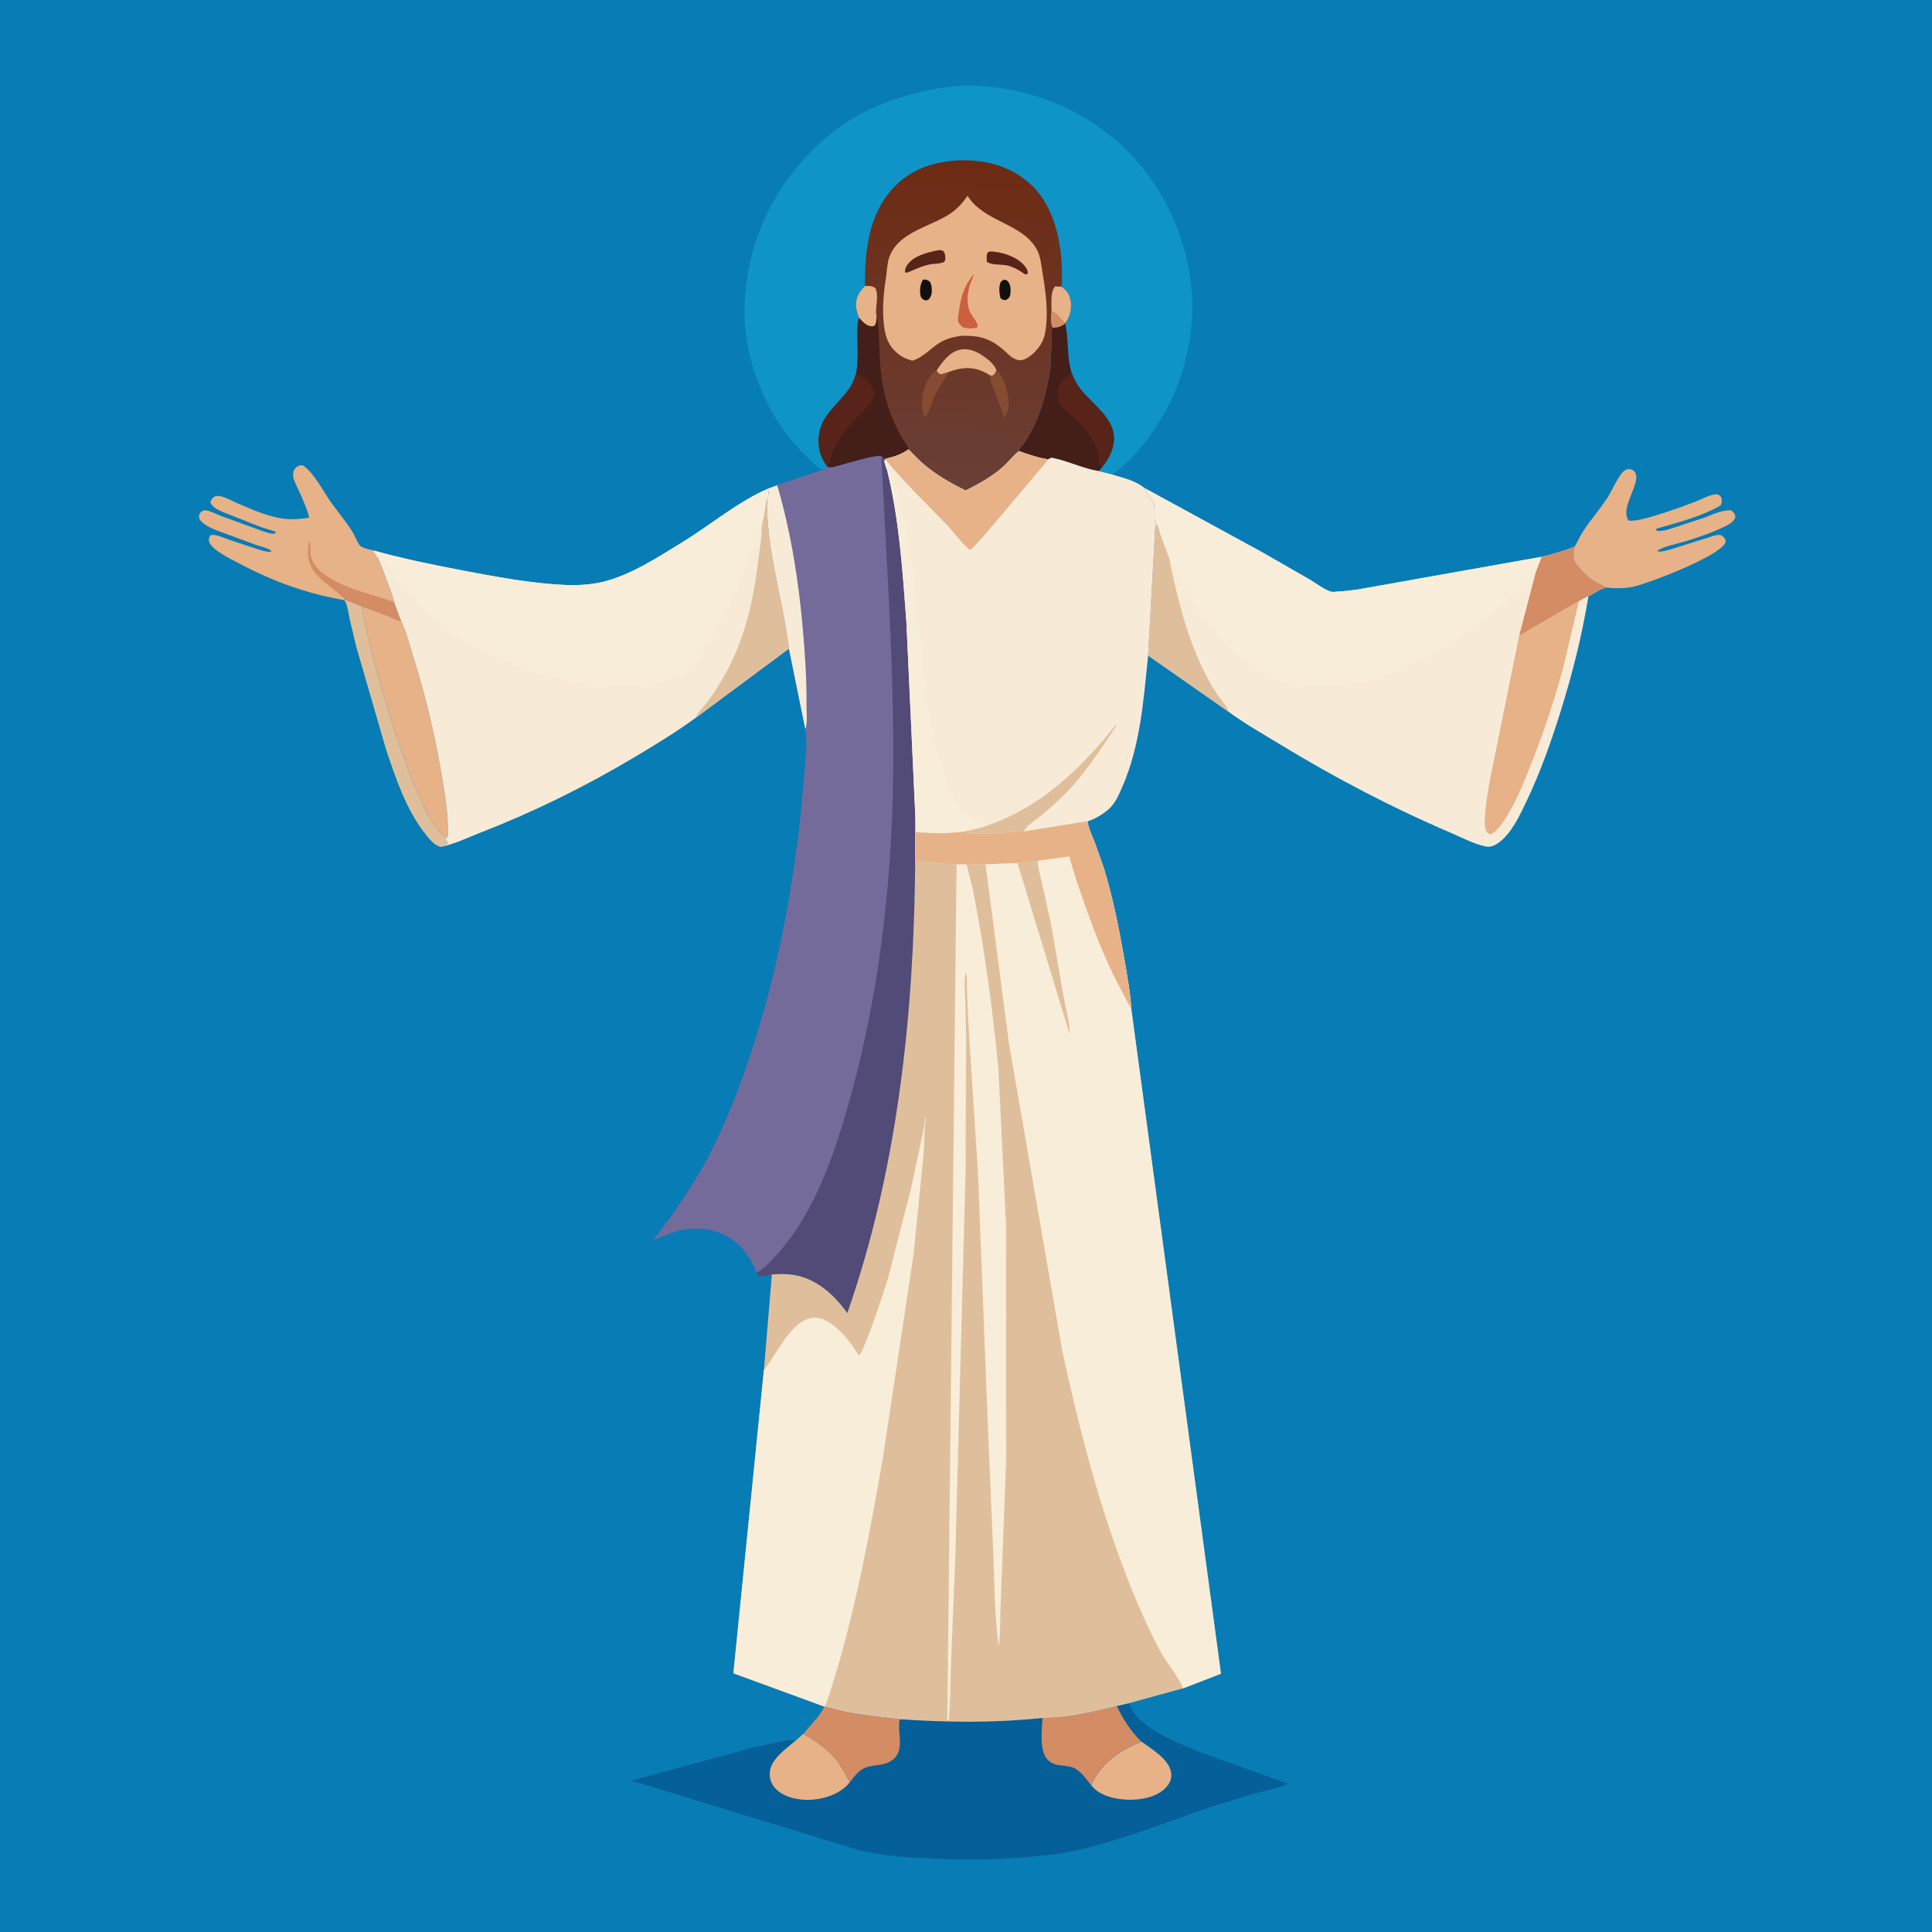 <svg version="1.1" xmlns="http://www.w3.org/2000/svg" style="display: block;" viewBox="0 0 2048 2048" width="1024" height="1024">
<defs>
	<linearGradient id="Gradient1" gradientUnits="userSpaceOnUse" x1="1024.24" y1="171.583" x2="1013.79" y2="516.721">
		<stop class="stop0" offset="0" stop-opacity="1" stop-color="rgb(110,43,19)"/>
		<stop class="stop1" offset="1" stop-opacity="1" stop-color="rgb(106,63,54)"/>
	</linearGradient>
</defs>
<path transform="translate(0,0)" fill="rgb(8,124,181)" d="M -0 -0 L 2048 0 L 2048 2048 L -0 2048 L -0 -0 z"/>
<path transform="translate(0,0)" fill="rgb(223,191,155)" d="M 366.18 635.826 L 383.525 642.771 C 388.61 683.553 440.5 868.571 471 886.048 C 471.979 886.61 472.364 886.586 473.352 886.72 L 474.807 886.023 C 473.947 887.939 474.387 887.897 472.306 888.807 C 473.17 891.022 473.568 892.491 475.5 894 L 474.005 894.005 L 473 895 L 471.402 895.523 L 472.194 896.498 C 471.36 897.335 468.724 897.542 467.5 897.812 C 460.682 896.372 455.137 889.441 450.966 884.179 C 430.633 858.527 419.585 825.374 409.292 794.696 L 377.725 685.83 L 370.726 656.573 C 369.36 650.367 368.612 641.467 365.09 636.209 L 366.18 635.826 z"/>
<path transform="translate(0,0)" fill="rgb(231,178,135)" d="M 383.525 642.771 L 410.304 652.658 C 414.881 654.523 420.759 658.041 425.429 658.807 C 430.554 669.311 433.601 681.834 437.143 693 C 450.187 734.128 460.076 774.859 467.5 817.342 C 471.48 840.113 475.396 862.817 474.807 886.023 L 473.352 886.72 C 472.364 886.586 471.979 886.61 471 886.048 C 440.5 868.571 388.61 683.553 383.525 642.771 z"/>
<path transform="translate(0,0)" fill="rgb(231,178,135)" d="M 1669.27 579.438 C 1672.58 573.139 1675.8 566.57 1679.81 560.686 C 1687.47 549.428 1696.45 539.105 1703.87 527.656 C 1709.24 519.372 1713.44 508.626 1719.58 501.074 C 1721.11 499.19 1722.93 498.353 1725.09 497.353 C 1727.48 497.338 1729.52 497.297 1731.5 498.832 C 1733.68 500.519 1734.68 503.317 1734.58 506 C 1734.06 519.653 1718.14 539.537 1726.29 551.704 C 1736.38 554.668 1785.12 536.393 1796.65 532.02 C 1802.74 529.709 1812.92 524.041 1819.29 523.94 C 1822.31 523.892 1822.96 525.477 1824.83 527.5 C 1825.1 531.087 1825.8 532.692 1823.84 535.785 C 1803.39 547.72 1778.41 553.913 1755.79 560.5 L 1755.5 562.073 C 1760.6 564.845 1773.34 559.523 1779.01 557.849 L 1806.24 548.907 C 1815.42 545.563 1825.62 540.085 1835.5 541.049 C 1838.14 543.743 1838.82 544.186 1839.68 548 C 1837.63 553.886 1831.82 556.409 1826.5 558.964 C 1813.67 565.13 1799.6 569.807 1786 573.963 C 1776.93 576.735 1765.29 578.617 1757.26 583.5 L 1757.5 584.707 C 1763.83 584.953 1770.67 582.342 1776.71 580.548 L 1807.96 570.752 C 1812.07 569.444 1818.49 566.772 1822.72 567.023 C 1825.43 567.184 1826.66 569.083 1828.5 570.832 C 1829.16 573.307 1829.82 574.194 1828.31 576.5 C 1818.98 590.786 1751.36 616.961 1732.79 621.578 C 1723.47 623.895 1712.45 623.952 1702.94 622.72 C 1698.35 619.718 1693.12 617.826 1688.5 614.877 C 1681.48 610.399 1675.47 603.476 1670.54 596.858 C 1666.46 591.369 1668.25 585.68 1669.27 579.438 z"/>
<path transform="translate(0,0)" fill="rgb(231,178,135)" d="M 365.09 636.209 C 324.817 629.147 289.705 616.534 253.697 597.327 C 245.794 593.112 223.395 582.858 221.511 573.5 C 221.017 571.044 221.885 569.236 223.133 567.251 C 229.202 566.157 236.286 569.799 241.914 571.796 L 267.829 580.441 C 274.036 582.418 280.422 584.933 287 585.054 L 287.732 584 C 284.124 580.88 276.094 579.216 271.576 577.695 L 229.844 562.286 C 223.061 559.394 216.015 556.62 211.53 550.5 C 211.046 548.488 210.593 546.428 211.711 544.5 C 212.821 542.588 214.72 541.098 217 541 C 221.451 540.81 228.955 544.88 233.136 546.5 L 277.345 562.644 C 281.455 563.939 287.678 566.552 291.861 565.5 L 292.064 563.5 L 277.5 559.03 L 238.295 543.599 C 232.606 541.064 225.918 538.818 223.088 533 C 223.504 531.095 223.848 529.92 225.137 528.367 C 227.607 525.392 230.463 525.38 234 526.111 C 239.808 527.312 246.38 531.196 251.833 533.562 C 265.954 539.688 280.929 546.207 296.112 549.108 C 306.673 551.126 317.187 550.458 327.749 548.783 C 325.395 538.825 321.026 529.62 316.866 520.329 C 314.71 515.515 310.473 508.333 310.707 503 C 310.857 499.594 311.739 497.151 314.5 495.018 C 316.904 493.162 318.596 493.059 321.45 493.5 C 333.701 502.344 342.316 520.549 351.243 532.965 C 358.372 542.88 366.449 552.463 373.004 562.732 C 376.01 567.441 377.844 572.897 380.827 577.516 C 382.788 580.553 390.892 582.386 394.283 583.164 L 395.464 583.425 L 400.162 590.81 L 400.354 590.809 C 404.605 600.185 408.083 609.849 411.635 619.503 C 413.833 625.477 416.585 631.852 417.694 638.126 L 425.429 658.807 C 420.759 658.041 414.881 654.523 410.304 652.658 L 383.525 642.771 L 366.18 635.826 L 365.09 636.209 z"/>
<path transform="translate(0,0)" fill="rgb(211,140,100)" d="M 366.18 635.826 C 356.758 625.963 345.033 619.364 335.677 609.194 C 333.876 607.236 332.5 605.282 331.217 602.966 L 330.557 601.796 C 325.877 593.165 326.056 584.909 327.118 575.5 L 328.698 574.298 C 329.409 579.094 328.539 584.032 329.325 588.727 C 330.655 596.667 336.5 603.271 342.684 608.011 C 362.727 623.374 393.991 629.832 417.694 638.126 L 425.429 658.807 C 420.759 658.041 414.881 654.523 410.304 652.658 L 383.525 642.771 L 366.18 635.826 z"/>
<path transform="translate(0,0)" fill="rgb(5,95,152)" d="M 1183.85 1808.47 L 1196.56 1805.49 L 1197 1806.63 C 1207.51 1832.9 1249.53 1847.82 1274 1858.06 L 1364.96 1890.72 C 1356.16 1896.01 1341.3 1897.93 1331.15 1900.78 L 1289.23 1913.7 C 1237.31 1930.78 1186.23 1952.34 1132.51 1963.26 C 1119.75 1965.85 1106.63 1966.87 1093.68 1968.11 C 1062.08 1971.14 1029.89 1971.87 998.172 1970.55 C 969.596 1969.36 938.395 1968.17 910.603 1961.32 L 669.431 1887.45 L 772.347 1859.53 L 794.044 1853.58 C 796.242 1853 799.921 1851.52 802.118 1851.52 L 830.5 1845.72 C 835.261 1844.57 838.433 1844.46 843.333 1845.13 L 851.559 1837.97 L 864.011 1823.26 C 867.727 1819.81 871.582 1813.6 873.813 1809.05 L 894.786 1814.27 C 914.452 1818.13 933.923 1820.3 953.83 1822.41 L 953.82 1822.45 C 1004.51 1825.85 1054.28 1826.53 1104.88 1821.07 C 1130.92 1821.52 1158.66 1814.69 1183.85 1808.47 z"/>
<path transform="translate(0,0)" fill="rgb(231,178,135)" d="M 1209.95 1846.12 C 1220.65 1854.01 1239.17 1864.67 1241.41 1878.9 C 1242.22 1884.01 1240.93 1888.54 1237.79 1892.65 C 1230.27 1902.52 1217.39 1906.24 1205.53 1907.45 C 1191.69 1908.87 1171.99 1906.32 1161.17 1897.03 C 1159.53 1895.62 1158.13 1894.17 1156.74 1892.52 L 1156.9 1892.03 C 1167.07 1868.98 1187.25 1855.38 1209.95 1846.12 z"/>
<path transform="translate(0,0)" fill="rgb(231,178,135)" d="M 851.559 1837.97 C 864.709 1845.52 878.087 1854.22 887.332 1866.49 C 892.725 1873.64 896.386 1881.5 900.875 1889.18 L 899.353 1891.06 C 889.523 1902.01 872.93 1907.37 858.59 1907.91 C 846.733 1908.36 831.243 1905.24 822.716 1896.69 C 817.791 1891.75 815.583 1885.85 816 1878.87 C 816.841 1864.82 833.497 1853.64 843.333 1845.13 L 851.559 1837.97 z"/>
<path transform="translate(0,0)" fill="rgb(211,140,100)" d="M 873.813 1809.05 L 894.786 1814.27 C 914.452 1818.13 933.923 1820.3 953.83 1822.41 L 953.82 1822.45 L 953.556 1823.78 C 951.136 1837.24 959.44 1855.28 946.237 1865.5 C 936.769 1872.83 926.49 1869.78 916.579 1874.11 C 910.266 1876.86 904.998 1883.82 900.875 1889.18 C 896.386 1881.5 892.725 1873.64 887.332 1866.49 C 878.087 1854.22 864.709 1845.52 851.559 1837.97 L 864.011 1823.26 C 867.727 1819.81 871.582 1813.6 873.813 1809.05 z"/>
<path transform="translate(0,0)" fill="rgb(211,140,100)" d="M 1104.88 1821.07 C 1130.92 1821.52 1158.66 1814.69 1183.85 1808.47 C 1190.31 1821.81 1199.02 1836.01 1209.95 1846.12 C 1187.25 1855.38 1167.07 1868.98 1156.9 1892.03 L 1156.74 1892.52 C 1151.85 1886.34 1147.1 1879.45 1140.35 1875.18 C 1131.21 1869.4 1118.92 1874.28 1110.6 1865.49 C 1101.29 1855.66 1104.8 1834.04 1104.88 1821.07 z"/>
<path transform="translate(0,0)" fill="rgb(247,235,215)" d="M 395.464 583.425 C 427.442 592.39 460.387 599.024 493 605.233 C 520.903 610.546 548.563 615.67 576.867 618.44 C 597.28 620.438 618.359 621.724 638.5 616.936 C 668.43 609.82 696.962 590.911 723 574.983 C 753.446 556.358 782.418 531.51 815.249 517.553 L 813.914 529.432 L 813.075 529.73 C 812.268 582.883 829.957 634.963 836.289 687.557 L 737.835 760.642 C 716.574 776.183 693.694 790.104 671.049 803.541 C 619.523 834.117 566.102 860.518 510.247 882.227 C 498.111 886.944 484.787 893.412 472.194 896.498 L 471.402 895.523 L 473 895 L 474.005 894.005 L 475.5 894 C 473.568 892.491 473.17 891.022 472.306 888.807 C 474.387 887.897 473.947 887.939 474.807 886.023 C 475.396 862.817 471.48 840.113 467.5 817.342 C 460.076 774.859 450.187 734.128 437.143 693 C 433.601 681.834 430.554 669.311 425.429 658.807 L 417.694 638.126 C 416.585 631.852 413.833 625.477 411.635 619.503 C 408.083 609.849 404.605 600.185 400.354 590.809 L 400.162 590.81 L 395.464 583.425 z"/>
<path transform="translate(0,0)" fill="rgb(223,191,155)" d="M 807.591 556.061 C 810.124 547.705 810.694 537.693 812.469 529 L 813.075 529.73 C 812.268 582.883 829.957 634.963 836.289 687.557 L 737.835 760.642 C 738.905 755.572 744.555 750.85 747.75 746.76 C 752.644 740.495 757.141 733.819 761.381 727.096 C 787.688 685.378 797.762 642.673 803.753 594.219 C 805.299 581.713 807.793 568.659 807.591 556.061 z"/>
<path transform="translate(0,0)" fill="rgb(248,237,216)" d="M 395.464 583.425 C 427.442 592.39 460.387 599.024 493 605.233 C 520.903 610.546 548.563 615.67 576.867 618.44 C 597.28 620.438 618.359 621.724 638.5 616.936 C 668.43 609.82 696.962 590.911 723 574.983 C 753.446 556.358 782.418 531.51 815.249 517.553 L 813.914 529.432 L 813.075 529.73 L 812.469 529 C 810.694 537.693 810.124 547.705 807.591 556.061 C 795.457 592.391 755.672 698.963 721.61 715.87 C 707.625 722.812 690.588 725.332 675.166 726.326 C 633.433 729.018 592.152 721.094 552.849 707.476 C 522.129 696.833 492.338 682.615 466.856 662.159 C 452.903 650.958 440.282 638.199 429.149 624.205 L 412.146 601.866 C 410.118 599.184 407.035 594.079 404.454 592.141 C 403.679 591.559 401.367 591.138 400.354 590.809 L 400.162 590.81 L 395.464 583.425 z"/>
<path transform="translate(0,0)" fill="rgb(247,235,215)" d="M 1213.13 517.314 L 1336.86 584.814 L 1388.31 614.337 C 1394.62 618.006 1404.48 625.67 1411.3 627.313 C 1413.15 627.758 1416.83 627.124 1418.79 627.03 C 1425.59 626.706 1432.26 625.8 1439 624.93 L 1634.1 590.254 C 1646.21 587.369 1657.74 584.123 1669.27 579.438 C 1668.25 585.68 1666.46 591.369 1670.54 596.858 C 1675.47 603.476 1681.48 610.399 1688.5 614.877 C 1693.12 617.826 1698.35 619.718 1702.94 622.72 C 1695.79 623.962 1690.47 629.426 1683.86 631.888 C 1676.92 673.986 1666.68 714.957 1653.85 755.641 C 1643.98 786.982 1633.03 817.973 1618.95 847.703 C 1611.84 862.711 1602.58 883.341 1588.63 893.306 C 1584.93 895.948 1580.55 898.185 1575.87 897.41 C 1563.85 895.417 1549.65 887.847 1538.35 883.016 C 1474.61 855.767 1413.68 823.755 1354.54 787.647 C 1337.23 777.08 1319.03 766.809 1302.72 754.767 L 1217.06 694.86 L 1224.8 555.325 C 1222.93 549.349 1224.71 542.096 1223.23 535.831 C 1221.8 529.777 1216.28 524.877 1213.86 519.133 L 1213.13 517.314 z"/>
<path transform="translate(0,0)" fill="rgb(211,140,100)" d="M 1634.1 590.254 C 1646.21 587.369 1657.74 584.123 1669.27 579.438 C 1668.25 585.68 1666.46 591.369 1670.54 596.858 C 1675.47 603.476 1681.48 610.399 1688.5 614.877 C 1693.12 617.826 1698.35 619.718 1702.94 622.72 C 1695.79 623.962 1690.47 629.426 1683.86 631.888 C 1680.32 633.527 1677.01 635.194 1673.71 637.285 L 1610.33 674.065 L 1628.26 605.668 L 1634.1 590.254 z"/>
<path transform="translate(0,0)" fill="rgb(223,191,155)" d="M 1224.8 555.325 C 1225.5 555.717 1226.43 555.853 1226.91 556.5 C 1228.3 558.391 1229.36 564.076 1230.19 566.482 L 1239.87 592.765 C 1241.24 603.832 1244.1 614.321 1246.68 625.124 C 1254.39 657.453 1264.61 690.136 1280.45 719.517 C 1283.66 725.458 1286.93 731.319 1290.85 736.825 C 1294.98 742.63 1300.3 748 1302.72 754.767 L 1217.06 694.86 L 1224.8 555.325 z"/>
<path transform="translate(0,0)" fill="rgb(231,178,135)" d="M 1610.33 674.065 L 1673.71 637.285 L 1656.88 708.466 C 1648.09 740.695 1637.52 773.051 1625.3 804.143 C 1617.76 823.314 1610.73 842.185 1600.39 860.11 C 1596.02 867.679 1589.75 878.563 1582.26 883.285 C 1580.83 884.184 1580.66 884.142 1579.27 884.523 C 1576.71 883.013 1575.41 881.844 1574.68 878.862 C 1573.13 872.585 1574.16 864.432 1574.75 858.027 C 1576.81 835.641 1582.21 813.526 1586.52 791.489 L 1610.33 674.065 z"/>
<path transform="translate(0,0)" fill="rgb(248,237,216)" d="M 1213.13 517.314 L 1336.86 584.814 L 1388.31 614.337 C 1394.62 618.006 1404.48 625.67 1411.3 627.313 C 1413.15 627.758 1416.83 627.124 1418.79 627.03 C 1425.59 626.706 1432.26 625.8 1439 624.93 L 1634.1 590.254 L 1628.26 605.668 C 1627.05 606.597 1626.01 607.527 1625.02 608.695 C 1606.13 631.093 1581.01 652.22 1557.44 669.419 C 1506.98 706.229 1437.96 735.87 1374.59 725.592 C 1320.6 716.834 1284.21 673.586 1258.56 628.433 L 1247.51 607.652 C 1245.2 602.778 1243.72 597.884 1240.44 593.499 L 1239.87 592.765 L 1230.19 566.482 C 1229.36 564.076 1228.3 558.391 1226.91 556.5 C 1226.43 555.853 1225.5 555.717 1224.8 555.325 C 1222.93 549.349 1224.71 542.096 1223.23 535.831 C 1221.8 529.777 1216.28 524.877 1213.86 519.133 L 1213.13 517.314 z"/>
<path transform="translate(0,0)" fill="rgb(15,148,200)" d="M 873.926 497.368 C 872.617 497.325 871.271 497.556 870 497.241 C 868.766 496.935 866.134 494.423 865.091 493.537 C 859.209 488.546 853.605 482.783 848.279 477.201 C 811.006 438.131 787.54 378.981 789.296 324.936 C 791.479 257.757 818.395 199.149 867.459 153.169 C 907.028 116.088 955.383 98.62 1008.37 91.688 C 1020.36 90.12 1033.06 90.766 1045.08 91.708 C 1092.8 95.45 1137.45 112.851 1175.13 142.308 C 1223.42 180.066 1254.81 238.403 1262.22 298.967 C 1269.78 360.807 1250.63 422.4 1212.15 470.918 C 1201.98 483.738 1192.07 493.256 1179.06 503.034 L 1164.92 499.439 C 1148.62 496.878 1133.01 489.098 1116.95 485.671 C 1113.91 485.024 1113.88 485.274 1111.38 486.922 C 1101.03 485.592 1089.91 481.557 1080.05 478.207 C 1074.48 482.271 1069.64 488.968 1064.5 493.712 C 1052.41 504.863 1038.22 512.606 1023.66 519.972 C 1008.31 512.457 993.51 504.069 980.341 493.104 C 974.163 487.961 968.744 481.999 963.031 476.361 C 955.524 481.736 947.836 484.309 938.842 486.204 C 936.37 485.804 936.104 485.36 934.228 483.639 C 929.062 481.611 897.618 491.392 890.651 493.169 C 886.679 494.181 881.622 496.344 877.741 495.119 L 877.335 495.097 C 876.046 496.479 875.8 496.694 873.926 497.368 z"/>
<path transform="translate(0,0)" fill="rgb(68,30,25)" d="M 1129.2 342.751 C 1133.05 359.836 1130.62 378.68 1136.05 395.499 C 1138.49 401.748 1141.15 407.206 1145.37 412.521 C 1161.85 433.269 1190.76 448.574 1177.42 480.395 C 1175.19 485.731 1172.14 490.182 1168.65 494.766 L 1164.92 499.439 C 1148.62 496.878 1133.01 489.098 1116.95 485.671 C 1113.91 485.024 1113.88 485.274 1111.38 486.922 C 1101.03 485.592 1089.91 481.557 1080.05 478.207 C 1080.26 475.337 1082.83 473.255 1084.5 471.061 C 1087.35 467.328 1089.76 463.245 1092.05 459.148 C 1100.15 444.626 1105.39 429.552 1109.04 413.389 C 1110.88 405.235 1112.73 396.978 1113.52 388.65 L 1114.84 359.689 C 1114.87 356.493 1114.03 349.585 1115.95 347.265 C 1121.82 346.914 1124.33 346.178 1129.2 342.751 z"/>
<path transform="translate(0,0)" fill="rgb(88,36,25)" d="M 1136.05 395.499 C 1138.49 401.748 1141.15 407.206 1145.37 412.521 C 1161.85 433.269 1190.76 448.574 1177.42 480.395 C 1175.19 485.731 1172.14 490.182 1168.65 494.766 C 1167.98 494.073 1165.8 492.319 1165.5 491.548 C 1164.61 489.264 1164.78 485.237 1164.38 482.739 C 1163.28 475.849 1160.1 468.884 1156.4 462.983 C 1151.25 454.749 1145.23 448.844 1138.04 442.412 C 1132.97 437.881 1126.29 432.764 1123.04 426.727 C 1120.63 422.238 1120.76 414.777 1122.6 410.031 C 1124.65 404.737 1131.07 398.069 1136.05 395.499 z"/>
<path transform="translate(0,0)" fill="url(#Gradient1)" d="M 916.969 303.149 C 916.565 265.423 920.822 225.875 948.492 197.542 C 967.997 177.57 994.067 170.047 1021.42 169.907 C 1048.67 169.766 1075.08 177.959 1094.72 197.5 C 1119.62 222.275 1126.34 262.456 1125.75 296.206 C 1125.7 298.717 1125.63 301.418 1125.11 303.87 C 1130.89 307.715 1133.79 312.06 1134.97 319 C 1136.17 326.098 1134.6 334.942 1130.3 340.816 L 1129.19 342.258 L 1129.2 342.751 C 1124.33 346.178 1121.82 346.914 1115.95 347.265 C 1114.03 349.585 1114.87 356.493 1114.84 359.689 L 1113.52 388.65 C 1112.73 396.978 1110.88 405.235 1109.04 413.389 C 1105.39 429.552 1100.15 444.626 1092.05 459.148 C 1089.76 463.245 1087.35 467.328 1084.5 471.061 C 1082.83 473.255 1080.26 475.337 1080.05 478.207 C 1074.48 482.271 1069.64 488.968 1064.5 493.712 C 1052.41 504.863 1038.22 512.606 1023.66 519.972 C 1008.31 512.457 993.51 504.069 980.341 493.104 C 974.163 487.961 968.744 481.999 963.031 476.361 C 955.524 481.736 947.836 484.309 938.842 486.204 C 936.37 485.804 936.104 485.36 934.228 483.639 C 929.062 481.611 897.618 491.392 890.651 493.169 C 886.679 494.181 881.622 496.344 877.741 495.119 L 877.335 495.097 C 875.553 492.695 873.995 490.155 872.6 487.509 C 869.096 480.867 867.763 474.013 867.862 466.531 C 868.197 441.079 887.752 430.21 900.602 411.608 C 903.881 406.861 905.781 401.579 907.484 396.117 C 910.026 383.098 908.954 369.182 908.966 355.951 C 908.972 349.443 908.583 343.211 910.544 336.91 C 909.235 332.799 907.42 328.014 907.368 323.672 C 907.265 314.976 910.996 309.023 916.969 303.149 z"/>
<path transform="translate(0,0)" fill="rgb(133,76,49)" d="M 1056.26 392.294 C 1064.48 398.859 1067.75 413.992 1068.9 424.224 C 1069.57 430.145 1068.9 433.956 1066.5 439.368 L 1064.7 443.328 L 1055.28 416.891 C 1053.02 410.896 1049.47 404.346 1049.27 397.896 L 1052.01 398.138 C 1054.6 396.676 1055.16 394.888 1056.26 392.294 z"/>
<path transform="translate(0,0)" fill="rgb(133,76,49)" d="M 1005.1 394.518 C 1001.87 403.024 995.103 410.153 991.164 418.565 C 987.906 425.525 985.456 437.107 980.696 442.5 C 979.455 440.912 979.715 441.504 979.023 439.487 C 975.671 429.713 977.353 416.033 981.633 406.942 C 983.923 402.078 987.569 394.579 992.825 392.73 C 994.573 395.271 994.637 395.765 997.5 396.764 L 1005.1 394.518 z"/>
<path transform="translate(0,0)" fill="rgb(231,178,135)" d="M 1114.66 329.971 C 1114.74 322.353 1113.17 309.227 1118.5 303.562 L 1125.11 303.87 C 1130.89 307.715 1133.79 312.06 1134.97 319 C 1136.17 326.098 1134.6 334.942 1130.3 340.816 L 1129.19 342.258 L 1129.2 342.751 C 1124.33 346.178 1121.82 346.914 1115.95 347.265 C 1113.4 341.777 1114.42 335.875 1114.66 329.971 z"/>
<path transform="translate(0,0)" fill="rgb(211,140,100)" d="M 1114.66 329.971 C 1118.44 331.196 1120.06 332.116 1122.49 335.236 C 1124.46 337.777 1126.9 339.993 1129.19 342.258 L 1129.2 342.751 C 1124.33 346.178 1121.82 346.914 1115.95 347.265 C 1113.4 341.777 1114.42 335.875 1114.66 329.971 z"/>
<path transform="translate(0,0)" fill="rgb(231,178,135)" d="M 916.969 303.149 C 921.404 303.126 924.385 302.809 928.048 305.5 C 932.168 314.98 927.044 326.446 929.252 335.774 C 929.025 338.539 929.108 341.864 927.798 344.35 C 927.148 345.585 925.859 345.945 924.5 345.976 C 918.605 346.11 914.127 340.868 910.544 336.91 C 909.235 332.799 907.42 328.014 907.368 323.672 C 907.265 314.976 910.996 309.023 916.969 303.149 z"/>
<path transform="translate(0,0)" fill="rgb(231,178,135)" d="M 992.825 392.73 C 998.999 383.614 1006.13 373.343 1017.57 370.738 C 1026.07 368.802 1034.65 372.178 1041.54 376.924 C 1047.62 381.107 1053.22 385.372 1056.26 392.294 C 1055.16 394.888 1054.6 396.676 1052.01 398.138 L 1049.27 397.896 C 1047.31 396.292 1044.36 394.878 1042 393.819 C 1029.19 388.06 1017.72 389.788 1005.1 394.518 L 997.5 396.764 C 994.637 395.765 994.573 395.271 992.825 392.73 z"/>
<path transform="translate(0,0)" fill="rgb(68,30,25)" d="M 910.544 336.91 C 914.127 340.868 918.605 346.11 924.5 345.976 C 925.859 345.945 927.148 345.585 927.798 344.35 C 929.108 341.864 929.025 338.539 929.252 335.774 C 931.929 345.619 931.502 356.185 931.955 366.344 C 932.725 383.611 933.691 402.203 938.07 418.973 C 940.481 428.209 943.349 437.671 947.226 446.403 C 950.065 452.795 953.384 459.532 957.023 465.5 C 958.952 468.664 962.881 472.724 963.031 476.361 C 955.524 481.736 947.836 484.309 938.842 486.204 C 936.37 485.804 936.104 485.36 934.228 483.639 C 929.062 481.611 897.618 491.392 890.651 493.169 C 886.679 494.181 881.622 496.344 877.741 495.119 L 877.335 495.097 C 875.553 492.695 873.995 490.155 872.6 487.509 C 869.096 480.867 867.763 474.013 867.862 466.531 C 868.197 441.079 887.752 430.21 900.602 411.608 C 903.881 406.861 905.781 401.579 907.484 396.117 C 910.026 383.098 908.954 369.182 908.966 355.951 C 908.972 349.443 908.583 343.211 910.544 336.91 z"/>
<path transform="translate(0,0)" fill="rgb(88,36,25)" d="M 907.484 396.117 C 914.696 398.91 922.489 405.169 925.647 412.449 C 927.132 415.873 926.941 419.126 925.459 422.5 C 922.63 428.944 916.569 434.586 911.697 439.556 C 897.239 454.301 883.966 469.352 879.272 489.993 L 877.741 495.119 L 877.335 495.097 C 875.553 492.695 873.995 490.155 872.6 487.509 C 869.096 480.867 867.763 474.013 867.862 466.531 C 868.197 441.079 887.752 430.21 900.602 411.608 C 903.881 406.861 905.781 401.579 907.484 396.117 z"/>
<path transform="translate(0,0)" fill="rgb(231,178,135)" d="M 1025.66 207.581 C 1042.74 234.754 1080.75 236.047 1097.62 261.941 C 1102.92 270.08 1103.46 279.25 1105 288.5 C 1108.53 309.55 1112.06 333.97 1107.36 355.086 C 1105.16 365.006 1097.23 374.646 1088.44 379.732 C 1085.39 381.498 1082.04 382.475 1078.55 381.433 L 1077.5 381.092 C 1072.95 379.69 1070.29 376.923 1066.89 373.75 C 1051.2 359.104 1039.81 355.456 1018.75 355.974 L 1014 356.814 C 1007.55 357.906 1001.55 359.936 995.957 363.394 C 985.885 369.62 978.906 378.684 967.172 382.337 C 962.767 381.158 958.872 379.809 955.043 377.249 C 945.085 370.589 939.981 362.122 937.891 350.507 C 934.665 332.575 936.304 312.258 939.162 294.359 C 940.274 287.397 940.354 279.087 942.751 272.473 C 952.455 245.697 986.437 240.465 1007.38 226.355 C 1015.01 221.217 1020.46 215.105 1025.66 207.581 z"/>
<path transform="translate(0,0)" fill="rgb(19,16,11)" d="M 1064.21 296.5 C 1065.95 296.806 1066.81 296.617 1068.11 297.965 C 1071.49 301.472 1071.64 307.391 1070.97 312 C 1070.48 315.356 1069.16 316.223 1066.5 318.028 C 1063.1 318.025 1063.1 318.109 1060.5 315.948 C 1059.32 311.165 1058.84 305.582 1060.12 300.736 C 1060.83 298.041 1061.94 297.895 1064.21 296.5 z"/>
<path transform="translate(0,0)" fill="rgb(19,16,11)" d="M 978.32 296.5 C 982.011 296.041 982.372 296.596 985.5 298.356 C 987.109 300.946 987.512 303.231 987.695 306.279 C 987.971 310.896 987.41 313.992 984.373 317.5 L 981.733 318.553 C 978.053 317.713 978.166 317.37 976.01 314.5 C 974.666 308.263 975.111 302.074 978.32 296.5 z"/>
<path transform="translate(0,0)" fill="rgb(88,36,25)" d="M 1049.9 266.5 C 1061.91 267.021 1077.3 271.762 1085.45 281 C 1087.9 283.782 1089.68 286.47 1089.5 290.322 L 1086.5 290.809 C 1081.56 287.07 1074.69 283.208 1068.74 281.602 C 1062.57 279.934 1050.83 281.351 1046.1 277.5 C 1045.97 274.598 1045.52 271.369 1046.54 268.6 C 1047.15 266.919 1048.36 267.049 1049.9 266.5 z"/>
<path transform="translate(0,0)" fill="rgb(88,36,25)" d="M 994.457 265.233 C 996.72 265.078 997.889 265.157 999.963 266.096 C 1002.22 269.107 1001.97 271.849 1002.05 275.5 C 1001.01 277.608 1000.8 277.848 998.413 278.582 C 994.952 279.642 990.982 279.395 987.395 279.974 C 979.556 281.24 972.465 284.404 965.241 287.535 C 962.823 288.591 962.193 289.088 959.5 288.907 C 958.955 286.045 960.101 283.245 961.752 280.829 C 968.463 271.002 983.479 267.467 994.457 265.233 z"/>
<path transform="translate(0,0)" fill="rgb(204,95,64)" d="M 1032.2 290.579 C 1031.52 294.424 1029.54 297.815 1028.33 301.5 C 1025.09 311.336 1024.04 323.443 1029.31 332.719 C 1031.77 337.067 1035.66 340.585 1036.53 345.625 L 1034.89 347.641 L 1028.21 348.246 C 1025.52 348.076 1023.11 347.567 1020.5 346.93 C 1018.45 344.791 1016.13 343.148 1015.62 340.067 C 1015.05 336.631 1016.17 332.29 1016.68 328.857 C 1019.08 312.713 1022 303.348 1032.2 290.579 z"/>
<path transform="translate(0,0)" fill="rgb(116,107,155)" d="M 963.031 476.361 C 968.744 481.999 974.163 487.961 980.341 493.104 C 993.51 504.069 1008.31 512.457 1023.66 519.972 C 1038.22 512.606 1052.41 504.863 1064.5 493.712 C 1069.64 488.968 1074.48 482.271 1080.05 478.207 C 1089.91 481.557 1101.03 485.592 1111.38 486.922 C 1113.88 485.274 1113.91 485.024 1116.95 485.671 C 1133.01 489.098 1148.62 496.878 1164.92 499.439 L 1179.06 503.034 C 1190.69 506.617 1203.62 509.416 1213.13 517.314 L 1213.86 519.133 C 1216.28 524.877 1221.8 529.777 1223.23 535.831 C 1224.71 542.096 1222.93 549.349 1224.8 555.325 L 1217.06 694.86 C 1212.16 742.05 1208.83 790.261 1189.6 834.328 C 1185.65 843.359 1181.68 852.735 1173.79 859.037 C 1167.47 864.084 1160.57 868.192 1152.85 870.641 L 1086.12 881.382 C 1084.46 881.959 1084.46 882.202 1082.7 881.733 C 1079.64 880.923 1075.68 881.636 1072.55 881.878 L 1052.22 883.419 C 1041.82 883.928 1030.03 883.724 1019.76 881.847 C 1003.85 883.88 986.783 883.421 970.812 882.147 L 970.219 863.625 L 970.156 914.008 C 968.901 1074.77 951.597 1239.54 898.203 1391.98 C 884.118 1372.45 865.639 1355.29 840.844 1351.43 C 833.495 1350.29 825.63 1350.44 818.227 1350.99 C 813.346 1351.21 807.862 1353.84 803.133 1352.5 L 802.044 1349 L 800.317 1345.01 C 792.791 1328.01 781.082 1313.86 763.316 1307.08 C 737.276 1297.15 716.636 1303.86 692.51 1314.67 L 712.873 1287.3 C 725.648 1268.75 738.326 1249.53 748.956 1229.66 C 769.154 1191.92 784.767 1151.3 797.86 1110.6 C 823.481 1030.94 839.046 950.575 848.334 867.5 L 853.568 808.6 C 854.33 796.793 855.796 784.553 853.629 772.865 L 836.289 687.557 C 829.957 634.963 812.268 582.883 813.075 529.73 L 813.914 529.432 L 815.249 517.553 L 823.849 514.329 L 873.926 497.368 C 875.8 496.694 876.046 496.479 877.335 495.097 L 877.741 495.119 C 881.622 496.344 886.679 494.181 890.651 493.169 C 897.618 491.392 929.062 481.611 934.228 483.639 C 936.104 485.36 936.37 485.804 938.842 486.204 C 947.836 484.309 955.524 481.736 963.031 476.361 z"/>
<path transform="translate(0,0)" fill="rgb(247,235,215)" d="M 823.849 514.329 C 838.416 564.053 846.56 615.443 851.042 667 C 853.352 693.567 855.21 720.037 854.904 746.729 C 854.833 752.899 856.279 767.702 853.629 772.865 L 836.289 687.557 C 829.957 634.963 812.268 582.883 813.075 529.73 L 813.914 529.432 L 815.249 517.553 L 823.849 514.329 z"/>
<path transform="translate(0,0)" fill="rgb(82,74,119)" d="M 934.228 483.639 C 936.104 485.36 936.37 485.804 938.842 486.204 L 938.626 486.97 L 937.088 488.531 C 938.244 492.162 939.175 496.185 940.693 499.66 C 953.407 552.03 956.776 605.274 960.795 658.859 L 970.219 863.625 L 970.156 914.008 C 968.901 1074.77 951.597 1239.54 898.203 1391.98 C 884.118 1372.45 865.639 1355.29 840.844 1351.43 C 833.495 1350.29 825.63 1350.44 818.227 1350.99 C 813.346 1351.21 807.862 1353.84 803.133 1352.5 L 802.044 1349 C 808.512 1346.33 815.329 1338.46 820.2 1333.4 C 861.79 1290.15 883.113 1227.59 899.261 1171 C 927.125 1073.35 941.345 970.225 945.537 868.887 C 948.658 793.422 945.992 716.931 942.541 641.5 L 934.228 483.639 z"/>
<path transform="translate(0,0)" fill="rgb(247,235,215)" d="M 963.031 476.361 C 968.744 481.999 974.163 487.961 980.341 493.104 C 993.51 504.069 1008.31 512.457 1023.66 519.972 C 1038.22 512.606 1052.41 504.863 1064.5 493.712 C 1069.64 488.968 1074.48 482.271 1080.05 478.207 C 1089.91 481.557 1101.03 485.592 1111.38 486.922 C 1113.88 485.274 1113.91 485.024 1116.95 485.671 C 1133.01 489.098 1148.62 496.878 1164.92 499.439 L 1179.06 503.034 C 1190.69 506.617 1203.62 509.416 1213.13 517.314 L 1213.86 519.133 C 1216.28 524.877 1221.8 529.777 1223.23 535.831 C 1224.71 542.096 1222.93 549.349 1224.8 555.325 L 1217.06 694.86 C 1212.16 742.05 1208.83 790.261 1189.6 834.328 C 1185.65 843.359 1181.68 852.735 1173.79 859.037 C 1167.47 864.084 1160.57 868.192 1152.85 870.641 L 1086.12 881.382 C 1084.46 881.959 1084.46 882.202 1082.7 881.733 C 1079.64 880.923 1075.68 881.636 1072.55 881.878 L 1052.22 883.419 C 1041.82 883.928 1030.03 883.724 1019.76 881.847 C 1003.85 883.88 986.783 883.421 970.812 882.147 L 970.219 863.625 L 960.795 658.859 C 956.776 605.274 953.407 552.03 940.693 499.66 C 939.175 496.185 938.244 492.162 937.088 488.531 L 938.626 486.97 L 938.842 486.204 C 947.836 484.309 955.524 481.736 963.031 476.361 z"/>
<path transform="translate(0,0)" fill="rgb(223,191,155)" d="M 1047.4 874.728 C 1103.48 855.443 1146.22 814.298 1182.5 768.832 L 1182.95 770 C 1165.49 796.106 1149.42 821.386 1127.02 843.644 C 1119.26 851.36 1111.14 858.302 1102.69 865.249 C 1097.59 869.436 1088.66 875.039 1085.5 880.674 L 1086.12 881.382 C 1084.46 881.959 1084.46 882.202 1082.7 881.733 C 1079.64 880.923 1075.68 881.636 1072.55 881.878 L 1052.22 883.419 C 1041.82 883.928 1030.03 883.724 1019.76 881.847 C 1029.25 879.645 1038.18 877.982 1047.4 874.728 z"/>
<path transform="translate(0,0)" fill="rgb(231,178,135)" d="M 963.031 476.361 C 968.744 481.999 974.163 487.961 980.341 493.104 C 993.51 504.069 1008.31 512.457 1023.66 519.972 C 1038.22 512.606 1052.41 504.863 1064.5 493.712 C 1069.64 488.968 1074.48 482.271 1080.05 478.207 C 1089.91 481.557 1101.03 485.592 1111.38 486.922 L 1053.2 555.921 C 1045.17 565.228 1037.35 574.892 1028.32 583.24 C 1019.08 575.496 1011.76 564.854 1003.39 556.071 C 981.648 533.269 958.512 511.452 938.626 486.97 L 938.842 486.204 C 947.836 484.309 955.524 481.736 963.031 476.361 z"/>
<path transform="translate(0,0)" fill="rgb(248,237,216)" d="M 940.693 499.66 C 945.434 502.202 947.324 504.815 948.793 510 C 950.452 515.854 951.21 521.971 952.661 527.882 C 958.537 551.824 963.991 575.929 967.126 600.414 L 975.55 675.648 C 980.227 726.336 985.022 779.501 1003.65 827.311 C 1006.79 835.381 1009.67 843.7 1014.41 851.01 C 1018.32 857.043 1025.01 863.023 1031 866.901 C 1036.38 870.382 1041.28 872.754 1047.4 874.728 C 1038.18 877.982 1029.25 879.645 1019.76 881.847 C 1003.85 883.88 986.783 883.421 970.812 882.147 L 970.219 863.625 L 960.795 658.859 C 956.776 605.274 953.407 552.03 940.693 499.66 z"/>
<path transform="translate(0,0)" fill="rgb(223,191,155)" d="M 970.219 863.625 L 970.812 882.147 C 986.783 883.421 1003.85 883.88 1019.76 881.847 C 1030.03 883.724 1041.82 883.928 1052.22 883.419 L 1072.55 881.878 C 1075.68 881.636 1079.64 880.923 1082.7 881.733 C 1084.46 882.202 1084.46 881.959 1086.12 881.382 L 1152.85 870.641 C 1153.86 878.528 1157.75 886.282 1160.71 893.604 L 1170.02 920 C 1179.8 952.067 1186.41 984.985 1192.05 1018 C 1194.91 1034.67 1198.22 1052.34 1199.17 1069.22 L 1294.25 1774.22 L 1254.13 1789.72 L 1196.56 1805.49 L 1183.85 1808.47 C 1158.66 1814.69 1130.92 1821.52 1104.88 1821.07 C 1054.28 1826.53 1004.51 1825.85 953.82 1822.45 L 953.83 1822.41 C 933.923 1820.3 914.452 1818.13 894.786 1814.27 L 873.813 1809.05 L 777.438 1773.72 L 809.759 1452.32 L 818.227 1350.99 C 825.63 1350.44 833.495 1350.29 840.844 1351.43 C 865.639 1355.29 884.118 1372.45 898.203 1391.98 C 951.597 1239.54 968.901 1074.77 970.156 914.008 L 970.219 863.625 z"/>
<path transform="translate(0,0)" fill="rgb(248,237,216)" d="M 1014 916.164 L 1024.6 916.153 L 1031.14 942.448 C 1043.58 1005.11 1052.27 1069.41 1058.32 1133 L 1066.37 1296.57 L 1066.48 1549.49 L 1060.76 1700.44 C 1059.85 1715.21 1060.92 1730.34 1058.62 1744.95 C 1054.39 1714.23 1054.28 1682.2 1053.1 1651.2 L 1047.72 1524.71 L 1036.69 1243.2 L 1026.45 1084.43 L 1024.85 1045.66 C 1024.75 1041.68 1025.67 1033.7 1023.51 1030.5 C 1021.93 1041.8 1022.98 1053.52 1023.47 1064.89 L 1024.06 1099.18 L 1023.59 1240.15 L 1012.57 1653.8 L 1008.17 1761.59 C 1007.42 1782.1 1007.61 1803.49 1005.68 1823.87 L 1004.19 1823.5 L 1014 916.164 z"/>
<path transform="translate(0,0)" fill="rgb(248,237,216)" d="M 809.759 1452.32 L 810.284 1451.7 C 823.415 1435.76 838.843 1398.71 862.213 1396.91 C 872.445 1396.12 881.715 1402.89 888.914 1409.5 C 897.864 1417.71 903.937 1426.83 910.489 1436.94 C 915.795 1434.12 938.08 1365.7 941.114 1355.84 L 965.451 1260.96 L 977.838 1203 C 978.809 1197.07 980.597 1191.11 980.5 1185.1 L 981.52 1184.5 L 981.319 1185.91 C 979.582 1198.76 979.867 1212.5 978.821 1225.5 L 968.414 1329.59 L 935.735 1546.44 C 922.639 1621.95 908.352 1698.69 886.517 1772.22 L 879.34 1795.17 C 877.792 1799.86 876.653 1804.96 873.813 1809.05 L 777.438 1773.72 L 809.759 1452.32 z"/>
<path transform="translate(0,0)" fill="rgb(248,237,216)" d="M 970.219 863.625 L 970.812 882.147 C 986.783 883.421 1003.85 883.88 1019.76 881.847 C 1030.03 883.724 1041.82 883.928 1052.22 883.419 L 1072.55 881.878 C 1075.68 881.636 1079.64 880.923 1082.7 881.733 C 1084.46 882.202 1084.46 881.959 1086.12 881.382 L 1152.85 870.641 C 1153.86 878.528 1157.75 886.282 1160.71 893.604 L 1170.02 920 C 1179.8 952.067 1186.41 984.985 1192.05 1018 C 1194.91 1034.67 1198.22 1052.34 1199.17 1069.22 L 1294.25 1774.22 L 1254.13 1789.72 C 1248.43 1775.72 1236.8 1763.24 1229.6 1749.65 C 1213.03 1718.37 1198.93 1684.43 1186.81 1651.17 C 1160.92 1580.2 1142.3 1506.58 1126.2 1432.86 L 1069.59 1106.49 L 1044.71 916.209 C 1038.2 916.823 1031.16 916.225 1024.6 916.153 L 1014 916.164 C 1004.3 915.948 994.253 914.826 984.582 913.959 C 980.286 913.574 974.106 912.058 970.156 914.008 L 970.219 863.625 z"/>
<path transform="translate(0,0)" fill="rgb(223,191,155)" d="M 1078.57 914.788 L 1099.86 912.429 L 1099.93 913.273 C 1100.66 921.319 1103.01 929.494 1104.76 937.374 L 1114.32 980.446 L 1127.61 1057.65 C 1129.72 1069.69 1134.32 1084.4 1133.98 1096.51 L 1078.57 914.788 z"/>
<path transform="translate(0,0)" fill="rgb(231,178,135)" d="M 970.219 863.625 L 970.812 882.147 C 986.783 883.421 1003.85 883.88 1019.76 881.847 C 1030.03 883.724 1041.82 883.928 1052.22 883.419 L 1072.55 881.878 C 1075.68 881.636 1079.64 880.923 1082.7 881.733 C 1084.46 882.202 1084.46 881.959 1086.12 881.382 L 1152.85 870.641 C 1153.86 878.528 1157.75 886.282 1160.71 893.604 L 1170.02 920 C 1179.8 952.067 1186.41 984.985 1192.05 1018 C 1194.91 1034.67 1198.22 1052.34 1199.17 1069.22 C 1195.69 1064.15 1193.39 1058.42 1190.43 1053.04 C 1174.46 1024.06 1162.11 993.322 1151.11 962.151 C 1144.77 944.194 1138.43 926.202 1133.47 907.807 L 1099.86 912.429 L 1078.57 914.788 L 1044.71 916.209 C 1038.2 916.823 1031.16 916.225 1024.6 916.153 L 1014 916.164 C 1004.3 915.948 994.253 914.826 984.582 913.959 C 980.286 913.574 974.106 912.058 970.156 914.008 L 970.219 863.625 z"/>
</svg>